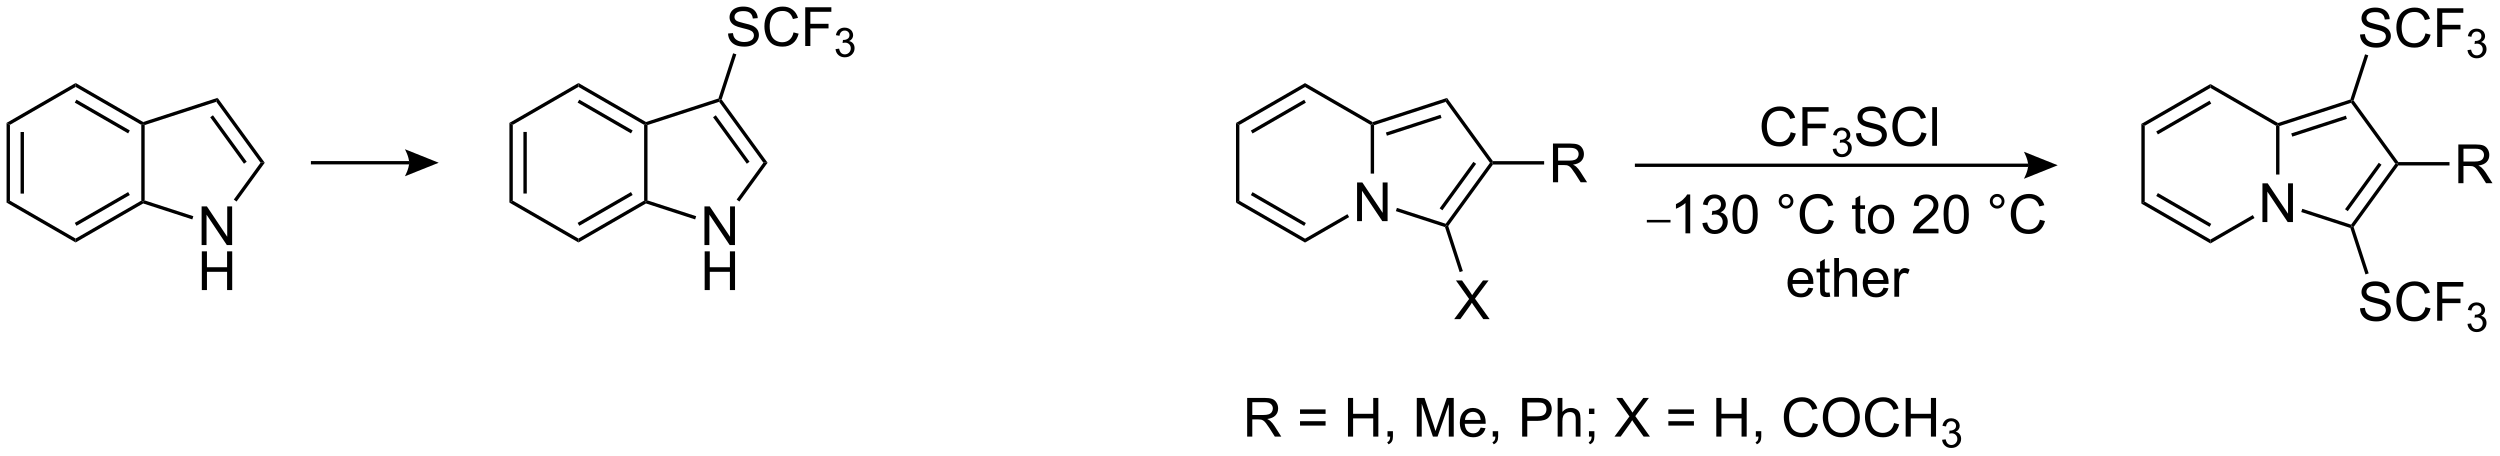 <?xml version="1.0" encoding="UTF-8"?>
<!DOCTYPE svg PUBLIC '-//W3C//DTD SVG 1.0//EN'
          'http://www.w3.org/TR/2001/REC-SVG-20010904/DTD/svg10.dtd'>
<svg stroke-dasharray="none" shape-rendering="auto" xmlns="http://www.w3.org/2000/svg" font-family="'Dialog'" text-rendering="auto" width="1014" fill-opacity="1" color-interpolation="auto" color-rendering="auto" preserveAspectRatio="xMidYMid meet" font-size="12px" viewBox="0 0 1014 185" fill="black" xmlns:xlink="http://www.w3.org/1999/xlink" stroke="black" image-rendering="auto" stroke-miterlimit="10" stroke-linecap="square" stroke-linejoin="miter" font-style="normal" stroke-width="1" height="185" stroke-dashoffset="0" font-weight="normal" stroke-opacity="1"
><!--Generated by the Batik Graphics2D SVG Generator--><defs id="genericDefs"
  /><g
  ><defs id="defs1"
    ><clipPath clipPathUnits="userSpaceOnUse" id="clipPath1"
      ><path d="M0.646 1.614 L380.742 1.614 L380.742 70.748 L0.646 70.748 L0.646 1.614 Z"
      /></clipPath
      ><clipPath clipPathUnits="userSpaceOnUse" id="clipPath2"
      ><path d="M-1.347 -0.156 L-1.347 67.056 L368.18 67.056 L368.18 -0.156 Z"
      /></clipPath
    ></defs
    ><g transform="scale(2.667,2.667) translate(-0.646,-1.614) matrix(1.029,0,0,1.029,2.031,1.774)"
    ><path d="M-0.375 18.013 L0.125 18.302 L0.125 29.513 L-0.375 29.802 ZM1.695 19.353 L1.695 28.462 L2.195 28.462 L2.195 19.353 Z" stroke="none" clip-path="url(#clipPath2)"
    /></g
    ><g transform="matrix(2.743,0,0,2.743,3.695,0.428)"
    ><path d="M-0.375 29.802 L0.125 29.513 L9.834 35.119 L9.834 35.696 Z" stroke="none" clip-path="url(#clipPath2)"
    /></g
    ><g transform="matrix(2.743,0,0,2.743,3.695,0.428)"
    ><path d="M9.834 35.696 L9.834 35.119 L19.544 29.513 L19.794 29.657 L19.822 29.93 ZM9.959 33.234 L17.849 28.679 L17.599 28.246 L9.709 32.801 Z" stroke="none" clip-path="url(#clipPath2)"
    /></g
    ><g transform="matrix(2.743,0,0,2.743,3.695,0.428)"
    ><path d="M20.044 29.476 L19.794 29.657 L19.544 29.513 L19.544 18.302 L19.794 18.157 L20.044 18.339 Z" stroke="none" clip-path="url(#clipPath2)"
    /></g
    ><g transform="matrix(2.743,0,0,2.743,3.695,0.428)"
    ><path d="M19.822 17.885 L19.794 18.157 L19.544 18.302 L9.834 12.696 L9.834 12.119 ZM17.849 19.136 L9.959 14.581 L9.709 15.014 L17.599 19.569 Z" stroke="none" clip-path="url(#clipPath2)"
    /></g
    ><g transform="matrix(2.743,0,0,2.743,3.695,0.428)"
    ><path d="M9.834 12.119 L9.834 12.696 L0.125 18.302 L-0.375 18.013 Z" stroke="none" clip-path="url(#clipPath2)"
    /></g
    ><g transform="matrix(2.743,0,0,2.743,3.695,0.428)"
    ><path d="M28.465 36.086 L28.465 30.36 L29.244 30.36 L32.252 34.854 L32.252 30.36 L32.978 30.36 L32.978 36.086 L32.199 36.086 L29.192 31.586 L29.192 36.086 L28.465 36.086 Z" stroke="none" clip-path="url(#clipPath2)"
    /></g
    ><g transform="matrix(2.743,0,0,2.743,3.695,0.428)"
    ><path d="M28.496 42.736 L28.496 37.01 L29.254 37.01 L29.254 39.361 L32.231 39.361 L32.231 37.01 L32.989 37.01 L32.989 42.736 L32.231 42.736 L32.231 40.036 L29.254 40.036 L29.254 42.736 L28.496 42.736 Z" stroke="none" clip-path="url(#clipPath2)"
    /></g
    ><g transform="matrix(2.743,0,0,2.743,3.695,0.428)"
    ><path d="M19.822 29.93 L19.794 29.657 L20.044 29.476 L27.242 31.815 L27.088 32.29 Z" stroke="none" clip-path="url(#clipPath2)"
    /></g
    ><g transform="matrix(2.743,0,0,2.743,3.695,0.428)"
    ><path d="M33.63 29.646 L33.226 29.352 L37.181 23.907 L37.799 23.907 Z" stroke="none" clip-path="url(#clipPath2)"
    /></g
    ><g transform="matrix(2.743,0,0,2.743,3.695,0.428)"
    ><path d="M37.799 23.907 L37.181 23.907 L30.635 14.898 L30.826 14.31 ZM35.134 23.761 L30.142 16.89 L29.738 17.184 L34.729 24.054 Z" stroke="none" clip-path="url(#clipPath2)"
    /></g
    ><g transform="matrix(2.743,0,0,2.743,3.695,0.428)"
    ><path d="M30.826 14.31 L30.635 14.898 L20.044 18.339 L19.794 18.157 L19.822 17.885 Z" stroke="none" clip-path="url(#clipPath2)"
    /></g
    ><g transform="matrix(2.743,0,0,2.743,3.695,0.428)"
    ><path d="M73.978 18.013 L74.478 18.302 L74.478 29.513 L73.978 29.802 ZM76.048 19.353 L76.048 28.462 L76.548 28.462 L76.548 19.353 Z" stroke="none" clip-path="url(#clipPath2)"
    /></g
    ><g transform="matrix(2.743,0,0,2.743,3.695,0.428)"
    ><path d="M73.978 29.802 L74.478 29.513 L84.188 35.119 L84.188 35.696 Z" stroke="none" clip-path="url(#clipPath2)"
    /></g
    ><g transform="matrix(2.743,0,0,2.743,3.695,0.428)"
    ><path d="M84.188 35.696 L84.188 35.119 L93.897 29.513 L94.147 29.657 L94.175 29.93 ZM84.312 33.234 L92.202 28.679 L91.952 28.246 L84.062 32.801 Z" stroke="none" clip-path="url(#clipPath2)"
    /></g
    ><g transform="matrix(2.743,0,0,2.743,3.695,0.428)"
    ><path d="M94.397 29.476 L94.147 29.657 L93.897 29.513 L93.897 18.302 L94.147 18.157 L94.397 18.339 Z" stroke="none" clip-path="url(#clipPath2)"
    /></g
    ><g transform="matrix(2.743,0,0,2.743,3.695,0.428)"
    ><path d="M94.175 17.885 L94.147 18.157 L93.897 18.302 L84.188 12.696 L84.188 12.119 ZM92.202 19.136 L84.312 14.581 L84.062 15.014 L91.952 19.569 Z" stroke="none" clip-path="url(#clipPath2)"
    /></g
    ><g transform="matrix(2.743,0,0,2.743,3.695,0.428)"
    ><path d="M84.188 12.119 L84.188 12.696 L74.478 18.302 L73.978 18.013 Z" stroke="none" clip-path="url(#clipPath2)"
    /></g
    ><g transform="matrix(2.743,0,0,2.743,3.695,0.428)"
    ><path d="M102.818 36.086 L102.818 30.36 L103.597 30.36 L106.605 34.854 L106.605 30.36 L107.331 30.36 L107.331 36.086 L106.553 36.086 L103.545 31.586 L103.545 36.086 L102.818 36.086 Z" stroke="none" clip-path="url(#clipPath2)"
    /></g
    ><g transform="matrix(2.743,0,0,2.743,3.695,0.428)"
    ><path d="M102.85 42.736 L102.85 37.01 L103.607 37.01 L103.607 39.361 L106.584 39.361 L106.584 37.01 L107.342 37.01 L107.342 42.736 L106.584 42.736 L106.584 40.036 L103.607 40.036 L103.607 42.736 L102.85 42.736 Z" stroke="none" clip-path="url(#clipPath2)"
    /></g
    ><g transform="matrix(2.743,0,0,2.743,3.695,0.428)"
    ><path d="M94.175 29.93 L94.147 29.657 L94.397 29.476 L101.596 31.815 L101.441 32.29 Z" stroke="none" clip-path="url(#clipPath2)"
    /></g
    ><g transform="matrix(2.743,0,0,2.743,3.695,0.428)"
    ><path d="M107.983 29.646 L107.579 29.352 L111.534 23.907 L112.153 23.907 Z" stroke="none" clip-path="url(#clipPath2)"
    /></g
    ><g transform="matrix(2.743,0,0,2.743,3.695,0.428)"
    ><path d="M112.153 23.907 L111.534 23.907 L104.989 14.898 L105.084 14.604 L105.361 14.56 ZM109.487 23.761 L104.496 16.89 L104.091 17.184 L109.083 24.055 Z" stroke="none" clip-path="url(#clipPath2)"
    /></g
    ><g transform="matrix(2.743,0,0,2.743,3.695,0.428)"
    ><path d="M104.886 14.405 L105.084 14.604 L104.989 14.898 L94.397 18.339 L94.147 18.157 L94.175 17.885 Z" stroke="none" clip-path="url(#clipPath2)"
    /></g
    ><g transform="matrix(2.743,0,0,2.743,3.695,0.428)"
    ><path d="M106.31 4.801 L107.026 4.738 Q107.075 5.168 107.26 5.444 Q107.448 5.72 107.838 5.889 Q108.229 6.058 108.716 6.058 Q109.151 6.058 109.481 5.931 Q109.815 5.801 109.976 5.577 Q110.138 5.353 110.138 5.087 Q110.138 4.816 109.981 4.616 Q109.825 4.415 109.466 4.277 Q109.237 4.189 108.448 3.998 Q107.659 3.808 107.341 3.642 Q106.932 3.426 106.729 3.108 Q106.528 2.79 106.528 2.394 Q106.528 1.962 106.773 1.584 Q107.02 1.207 107.492 1.012 Q107.966 0.816 108.544 0.816 Q109.182 0.816 109.666 1.022 Q110.153 1.228 110.414 1.626 Q110.677 2.025 110.698 2.527 L109.971 2.582 Q109.911 2.04 109.573 1.764 Q109.237 1.485 108.575 1.485 Q107.888 1.485 107.573 1.738 Q107.26 1.988 107.26 2.345 Q107.26 2.652 107.481 2.853 Q107.7 3.051 108.625 3.261 Q109.549 3.47 109.893 3.626 Q110.393 3.855 110.63 4.209 Q110.87 4.564 110.87 5.024 Q110.87 5.48 110.606 5.886 Q110.346 6.29 109.854 6.517 Q109.364 6.741 108.752 6.741 Q107.974 6.741 107.448 6.514 Q106.924 6.285 106.625 5.832 Q106.325 5.376 106.31 4.801 ZM115.989 4.634 L116.747 4.824 Q116.51 5.759 115.89 6.251 Q115.27 6.741 114.377 6.741 Q113.45 6.741 112.87 6.363 Q112.291 5.985 111.987 5.272 Q111.685 4.556 111.685 3.735 Q111.685 2.84 112.026 2.176 Q112.37 1.509 113 1.163 Q113.63 0.816 114.388 0.816 Q115.247 0.816 115.833 1.254 Q116.419 1.691 116.651 2.485 L115.903 2.66 Q115.705 2.035 115.325 1.751 Q114.948 1.465 114.372 1.465 Q113.713 1.465 113.268 1.782 Q112.825 2.097 112.645 2.631 Q112.466 3.165 112.466 3.73 Q112.466 4.462 112.679 5.006 Q112.893 5.551 113.341 5.821 Q113.791 6.09 114.315 6.09 Q114.95 6.09 115.39 5.722 Q115.833 5.355 115.989 4.634 ZM117.72 6.642 L117.72 0.915 L121.584 0.915 L121.584 1.59 L118.478 1.59 L118.478 3.363 L121.165 3.363 L121.165 4.04 L118.478 4.04 L118.478 6.642 L117.72 6.642 Z" stroke="none" clip-path="url(#clipPath2)"
    /></g
    ><g transform="matrix(2.743,0,0,2.743,3.695,0.428)"
    ><path d="M122.202 7.107 L122.73 7.037 Q122.821 7.486 123.038 7.683 Q123.257 7.88 123.571 7.88 Q123.942 7.88 124.198 7.623 Q124.456 7.365 124.456 6.984 Q124.456 6.621 124.218 6.386 Q123.981 6.15 123.614 6.15 Q123.466 6.15 123.243 6.208 L123.302 5.746 Q123.355 5.752 123.386 5.752 Q123.724 5.752 123.993 5.576 Q124.263 5.4 124.263 5.033 Q124.263 4.744 124.065 4.554 Q123.87 4.363 123.56 4.363 Q123.251 4.363 123.046 4.556 Q122.841 4.75 122.782 5.136 L122.255 5.043 Q122.353 4.511 122.694 4.22 Q123.038 3.929 123.548 3.929 Q123.899 3.929 124.194 4.08 Q124.491 4.23 124.647 4.492 Q124.804 4.752 124.804 5.044 Q124.804 5.324 124.653 5.552 Q124.505 5.781 124.212 5.915 Q124.593 6.003 124.804 6.281 Q125.015 6.556 125.015 6.972 Q125.015 7.535 124.605 7.927 Q124.194 8.318 123.567 8.318 Q123.003 8.318 122.628 7.982 Q122.255 7.644 122.202 7.107 Z" stroke="none" clip-path="url(#clipPath2)"
    /></g
    ><g transform="matrix(2.743,0,0,2.743,3.695,0.428)"
    ><path d="M105.361 14.56 L105.084 14.604 L104.886 14.405 L107.056 7.724 L107.532 7.879 Z" stroke="none" clip-path="url(#clipPath2)"
    /></g
    ><g transform="matrix(2.743,0,0,2.743,3.695,0.428)"
    ><path d="M199.319 32.547 L199.319 26.82 L200.097 26.82 L203.105 31.315 L203.105 26.82 L203.832 26.82 L203.832 32.547 L203.053 32.547 L200.045 28.047 L200.045 32.547 L199.319 32.547 Z" stroke="none" clip-path="url(#clipPath2)"
    /></g
    ><g transform="matrix(2.743,0,0,2.743,3.695,0.428)"
    ><path d="M181.416 18.027 L181.916 18.316 L181.916 29.527 L181.416 29.816 Z" stroke="none" clip-path="url(#clipPath2)"
    /></g
    ><g transform="matrix(2.743,0,0,2.743,3.695,0.428)"
    ><path d="M181.416 29.816 L181.916 29.527 L191.625 35.133 L191.625 35.71 ZM183.611 28.693 L191.5 33.248 L191.75 32.815 L183.861 28.26 Z" stroke="none" clip-path="url(#clipPath2)"
    /></g
    ><g transform="matrix(2.743,0,0,2.743,3.695,0.428)"
    ><path d="M191.625 35.71 L191.625 35.133 L197.894 31.514 L198.144 31.947 Z" stroke="none" clip-path="url(#clipPath2)"
    /></g
    ><g transform="matrix(2.743,0,0,2.743,3.695,0.428)"
    ><path d="M201.834 25.512 L201.334 25.512 L201.334 18.316 L201.584 18.172 L201.834 18.353 Z" stroke="none" clip-path="url(#clipPath2)"
    /></g
    ><g transform="matrix(2.743,0,0,2.743,3.695,0.428)"
    ><path d="M201.613 17.899 L201.584 18.172 L201.334 18.316 L191.625 12.71 L191.625 12.133 Z" stroke="none" clip-path="url(#clipPath2)"
    /></g
    ><g transform="matrix(2.743,0,0,2.743,3.695,0.428)"
    ><path d="M191.625 12.133 L191.625 12.71 L181.916 18.316 L181.416 18.027 ZM191.5 14.595 L183.611 19.15 L183.861 19.583 L191.75 15.028 Z" stroke="none" clip-path="url(#clipPath2)"
    /></g
    ><g transform="matrix(2.743,0,0,2.743,3.695,0.428)"
    ><path d="M205.057 31.063 L205.212 30.587 L212.426 32.931 L212.522 33.225 L212.323 33.424 Z" stroke="none" clip-path="url(#clipPath2)"
    /></g
    ><g transform="matrix(2.743,0,0,2.743,3.695,0.428)"
    ><path d="M212.799 33.269 L212.522 33.225 L212.426 32.931 L218.972 23.922 L219.281 23.922 L219.408 24.172 ZM211.933 30.939 L216.925 24.069 L216.52 23.775 L211.529 30.645 Z" stroke="none" clip-path="url(#clipPath2)"
    /></g
    ><g transform="matrix(2.743,0,0,2.743,3.695,0.428)"
    ><path d="M219.408 23.672 L219.281 23.922 L218.972 23.922 L212.426 14.912 L212.617 14.324 Z" stroke="none" clip-path="url(#clipPath2)"
    /></g
    ><g transform="matrix(2.743,0,0,2.743,3.695,0.428)"
    ><path d="M212.617 14.324 L212.426 14.912 L201.834 18.353 L201.584 18.172 L201.613 17.899 ZM211.654 16.814 L203.577 19.438 L203.732 19.913 L211.808 17.289 Z" stroke="none" clip-path="url(#clipPath2)"
    /></g
    ><g transform="matrix(2.743,0,0,2.743,3.695,0.428)"
    ><path d="M44.625 24.157 L59.15 24.157 L59.15 23.657 L44.625 23.657 ZM63.525 23.907 L58.525 25.907 C58.525 25.907 59.15 24.782 59.15 23.907 C59.15 23.032 58.525 21.907 58.525 21.907 Z" stroke="none" clip-path="url(#clipPath2)"
    /></g
    ><g transform="matrix(2.743,0,0,2.743,3.695,0.428)"
    ><path d="M213.674 47.037 L215.888 44.053 L213.935 41.311 L214.838 41.311 L215.877 42.78 Q216.2 43.235 216.338 43.483 Q216.528 43.17 216.791 42.829 L217.942 41.311 L218.768 41.311 L216.755 44.009 L218.924 47.037 L217.987 47.037 L216.544 44.993 Q216.424 44.819 216.294 44.61 Q216.104 44.923 216.02 45.04 L214.583 47.037 L213.674 47.037 Z" stroke="none" clip-path="url(#clipPath2)"
    /></g
    ><g transform="matrix(2.743,0,0,2.743,3.695,0.428)"
    ><path d="M212.323 33.424 L212.522 33.225 L212.799 33.269 L214.962 39.926 L214.486 40.08 Z" stroke="none" clip-path="url(#clipPath2)"
    /></g
    ><g transform="matrix(2.743,0,0,2.743,3.695,0.428)"
    ><path d="M228.286 26.797 L228.286 21.07 L230.825 21.07 Q231.591 21.07 231.989 21.224 Q232.388 21.377 232.625 21.768 Q232.864 22.159 232.864 22.632 Q232.864 23.242 232.469 23.661 Q232.075 24.078 231.25 24.19 Q231.552 24.336 231.708 24.476 Q232.039 24.781 232.336 25.237 L233.333 26.797 L232.38 26.797 L231.622 25.604 Q231.289 25.088 231.073 24.815 Q230.859 24.541 230.69 24.432 Q230.521 24.323 230.344 24.281 Q230.216 24.252 229.922 24.252 L229.044 24.252 L229.044 26.797 L228.286 26.797 ZM229.044 23.596 L230.672 23.596 Q231.192 23.596 231.484 23.489 Q231.778 23.382 231.929 23.145 Q232.083 22.909 232.083 22.632 Q232.083 22.226 231.786 21.966 Q231.492 21.703 230.857 21.703 L229.044 21.703 L229.044 23.596 Z" stroke="none" clip-path="url(#clipPath2)"
    /></g
    ><g transform="matrix(2.743,0,0,2.743,3.695,0.428)"
    ><path d="M219.408 24.172 L219.281 23.922 L219.408 23.672 L226.981 23.672 L226.981 24.172 Z" stroke="none" clip-path="url(#clipPath2)"
    /></g
    ><g transform="matrix(2.743,0,0,2.743,3.695,0.428)"
    ><path d="M333.194 32.681 L333.194 26.954 L333.972 26.954 L336.98 31.449 L336.98 26.954 L337.707 26.954 L337.707 32.681 L336.928 32.681 L333.92 28.181 L333.92 32.681 L333.194 32.681 Z" stroke="none" clip-path="url(#clipPath2)"
    /></g
    ><g transform="matrix(2.743,0,0,2.743,3.695,0.428)"
    ><path d="M315.291 18.162 L315.791 18.45 L315.791 29.662 L315.291 29.95 Z" stroke="none" clip-path="url(#clipPath2)"
    /></g
    ><g transform="matrix(2.743,0,0,2.743,3.695,0.428)"
    ><path d="M315.291 29.95 L315.791 29.662 L325.5 35.267 L325.5 35.845 ZM317.486 28.827 L325.375 33.382 L325.625 32.949 L317.736 28.394 Z" stroke="none" clip-path="url(#clipPath2)"
    /></g
    ><g transform="matrix(2.743,0,0,2.743,3.695,0.428)"
    ><path d="M325.5 35.845 L325.5 35.267 L331.769 31.648 L332.019 32.081 Z" stroke="none" clip-path="url(#clipPath2)"
    /></g
    ><g transform="matrix(2.743,0,0,2.743,3.695,0.428)"
    ><path d="M335.709 25.647 L335.209 25.647 L335.209 18.45 L335.459 18.306 L335.709 18.488 Z" stroke="none" clip-path="url(#clipPath2)"
    /></g
    ><g transform="matrix(2.743,0,0,2.743,3.695,0.428)"
    ><path d="M335.488 18.034 L335.459 18.306 L335.209 18.45 L325.5 12.845 L325.5 12.267 Z" stroke="none" clip-path="url(#clipPath2)"
    /></g
    ><g transform="matrix(2.743,0,0,2.743,3.695,0.428)"
    ><path d="M325.5 12.267 L325.5 12.845 L315.791 18.45 L315.291 18.162 ZM325.375 14.73 L317.486 19.285 L317.736 19.718 L325.625 15.163 Z" stroke="none" clip-path="url(#clipPath2)"
    /></g
    ><g transform="matrix(2.743,0,0,2.743,3.695,0.428)"
    ><path d="M338.932 31.197 L339.087 30.722 L346.301 33.066 L346.397 33.36 L346.198 33.558 Z" stroke="none" clip-path="url(#clipPath2)"
    /></g
    ><g transform="matrix(2.743,0,0,2.743,3.695,0.428)"
    ><path d="M346.674 33.404 L346.397 33.36 L346.301 33.066 L352.847 24.056 L353.156 24.056 L353.283 24.306 ZM345.808 31.073 L350.8 24.203 L350.395 23.909 L345.404 30.779 Z" stroke="none" clip-path="url(#clipPath2)"
    /></g
    ><g transform="matrix(2.743,0,0,2.743,3.695,0.428)"
    ><path d="M353.283 23.806 L353.156 24.056 L352.847 24.056 L346.301 15.046 L346.397 14.752 L346.674 14.708 Z" stroke="none" clip-path="url(#clipPath2)"
    /></g
    ><g transform="matrix(2.743,0,0,2.743,3.695,0.428)"
    ><path d="M346.198 14.554 L346.397 14.752 L346.301 15.046 L335.709 18.488 L335.459 18.306 L335.488 18.034 ZM345.529 16.948 L337.452 19.572 L337.607 20.048 L345.683 17.424 Z" stroke="none" clip-path="url(#clipPath2)"
    /></g
    ><g transform="matrix(2.743,0,0,2.743,3.695,0.428)"
    ><path d="M347.622 4.949 L348.338 4.886 Q348.388 5.316 348.573 5.592 Q348.76 5.868 349.151 6.037 Q349.541 6.207 350.028 6.207 Q350.463 6.207 350.794 6.079 Q351.127 5.949 351.289 5.725 Q351.45 5.501 351.45 5.235 Q351.45 4.965 351.294 4.764 Q351.138 4.564 350.778 4.426 Q350.549 4.337 349.76 4.147 Q348.971 3.957 348.653 3.79 Q348.245 3.574 348.041 3.256 Q347.841 2.938 347.841 2.543 Q347.841 2.11 348.086 1.733 Q348.333 1.355 348.804 1.16 Q349.278 0.965 349.856 0.965 Q350.495 0.965 350.979 1.17 Q351.466 1.376 351.726 1.774 Q351.989 2.173 352.01 2.675 L351.284 2.73 Q351.224 2.188 350.885 1.913 Q350.549 1.634 349.888 1.634 Q349.2 1.634 348.885 1.887 Q348.573 2.136 348.573 2.493 Q348.573 2.8 348.794 3.001 Q349.013 3.199 349.937 3.41 Q350.862 3.618 351.205 3.775 Q351.705 4.004 351.942 4.358 Q352.182 4.712 352.182 5.173 Q352.182 5.629 351.919 6.035 Q351.659 6.439 351.166 6.665 Q350.677 6.889 350.065 6.889 Q349.286 6.889 348.76 6.662 Q348.237 6.433 347.937 5.98 Q347.638 5.524 347.622 4.949 ZM357.302 4.782 L358.06 4.972 Q357.823 5.907 357.203 6.399 Q356.583 6.889 355.69 6.889 Q354.763 6.889 354.182 6.511 Q353.604 6.134 353.299 5.42 Q352.997 4.704 352.997 3.884 Q352.997 2.988 353.338 2.324 Q353.682 1.657 354.312 1.311 Q354.942 0.965 355.7 0.965 Q356.56 0.965 357.146 1.402 Q357.731 1.84 357.963 2.634 L357.216 2.808 Q357.018 2.183 356.638 1.899 Q356.26 1.613 355.685 1.613 Q355.026 1.613 354.58 1.931 Q354.138 2.246 353.958 2.78 Q353.778 3.313 353.778 3.879 Q353.778 4.61 353.992 5.155 Q354.205 5.699 354.653 5.97 Q355.104 6.238 355.627 6.238 Q356.263 6.238 356.703 5.871 Q357.146 5.504 357.302 4.782 ZM359.032 6.79 L359.032 1.063 L362.897 1.063 L362.897 1.738 L359.79 1.738 L359.79 3.511 L362.478 3.511 L362.478 4.189 L359.79 4.189 L359.79 6.79 L359.032 6.79 Z" stroke="none" clip-path="url(#clipPath2)"
    /></g
    ><g transform="matrix(2.743,0,0,2.743,3.695,0.428)"
    ><path d="M363.515 7.255 L364.042 7.185 Q364.134 7.634 364.351 7.832 Q364.569 8.029 364.884 8.029 Q365.255 8.029 365.511 7.771 Q365.769 7.513 365.769 7.132 Q365.769 6.769 365.53 6.535 Q365.294 6.298 364.927 6.298 Q364.778 6.298 364.556 6.357 L364.614 5.894 Q364.667 5.9 364.698 5.9 Q365.036 5.9 365.306 5.724 Q365.575 5.548 365.575 5.181 Q365.575 4.892 365.378 4.703 Q365.183 4.511 364.872 4.511 Q364.563 4.511 364.358 4.705 Q364.153 4.898 364.095 5.285 L363.567 5.191 Q363.665 4.66 364.007 4.369 Q364.351 4.078 364.86 4.078 Q365.212 4.078 365.507 4.228 Q365.804 4.378 365.96 4.64 Q366.116 4.9 366.116 5.193 Q366.116 5.472 365.966 5.701 Q365.817 5.929 365.524 6.064 Q365.905 6.152 366.116 6.429 Q366.327 6.705 366.327 7.121 Q366.327 7.683 365.917 8.076 Q365.507 8.466 364.88 8.466 Q364.315 8.466 363.94 8.13 Q363.567 7.792 363.515 7.255 Z" stroke="none" clip-path="url(#clipPath2)"
    /></g
    ><g transform="matrix(2.743,0,0,2.743,3.695,0.428)"
    ><path d="M346.674 14.708 L346.397 14.752 L346.198 14.554 L348.369 7.872 L348.844 8.027 Z" stroke="none" clip-path="url(#clipPath2)"
    /></g
    ><g transform="matrix(2.743,0,0,2.743,3.695,0.428)"
    ><path d="M347.622 45.431 L348.338 45.368 Q348.388 45.798 348.573 46.074 Q348.76 46.35 349.151 46.519 Q349.541 46.688 350.028 46.688 Q350.463 46.688 350.794 46.561 Q351.127 46.431 351.289 46.207 Q351.45 45.983 351.45 45.717 Q351.45 45.446 351.294 45.246 Q351.138 45.045 350.778 44.907 Q350.549 44.819 349.76 44.629 Q348.971 44.438 348.653 44.272 Q348.245 44.056 348.041 43.738 Q347.841 43.42 347.841 43.024 Q347.841 42.592 348.086 42.215 Q348.333 41.837 348.804 41.642 Q349.278 41.446 349.856 41.446 Q350.495 41.446 350.979 41.652 Q351.466 41.858 351.726 42.256 Q351.989 42.655 352.01 43.157 L351.284 43.212 Q351.224 42.67 350.885 42.394 Q350.549 42.116 349.888 42.116 Q349.2 42.116 348.885 42.368 Q348.573 42.618 348.573 42.975 Q348.573 43.282 348.794 43.483 Q349.013 43.681 349.937 43.892 Q350.862 44.1 351.205 44.256 Q351.705 44.485 351.942 44.84 Q352.182 45.194 352.182 45.655 Q352.182 46.11 351.919 46.517 Q351.659 46.92 351.166 47.147 Q350.677 47.371 350.065 47.371 Q349.286 47.371 348.76 47.144 Q348.237 46.915 347.937 46.462 Q347.638 46.006 347.622 45.431 ZM357.302 45.264 L358.06 45.454 Q357.823 46.389 357.203 46.881 Q356.583 47.371 355.69 47.371 Q354.763 47.371 354.182 46.993 Q353.604 46.616 353.299 45.902 Q352.997 45.186 352.997 44.366 Q352.997 43.47 353.338 42.806 Q353.682 42.139 354.312 41.793 Q354.942 41.446 355.7 41.446 Q356.56 41.446 357.146 41.884 Q357.731 42.321 357.963 43.116 L357.216 43.29 Q357.018 42.665 356.638 42.381 Q356.26 42.095 355.685 42.095 Q355.026 42.095 354.58 42.412 Q354.138 42.727 353.958 43.261 Q353.778 43.795 353.778 44.36 Q353.778 45.092 353.992 45.636 Q354.205 46.181 354.653 46.452 Q355.104 46.72 355.627 46.72 Q356.263 46.72 356.703 46.352 Q357.146 45.985 357.302 45.264 ZM359.032 47.272 L359.032 41.545 L362.897 41.545 L362.897 42.22 L359.79 42.22 L359.79 43.993 L362.478 43.993 L362.478 44.67 L359.79 44.67 L359.79 47.272 L359.032 47.272 Z" stroke="none" clip-path="url(#clipPath2)"
    /></g
    ><g transform="matrix(2.743,0,0,2.743,3.695,0.428)"
    ><path d="M363.515 47.737 L364.042 47.667 Q364.134 48.116 364.351 48.313 Q364.569 48.511 364.884 48.511 Q365.255 48.511 365.511 48.253 Q365.769 47.995 365.769 47.614 Q365.769 47.251 365.53 47.016 Q365.294 46.78 364.927 46.78 Q364.778 46.78 364.556 46.839 L364.614 46.376 Q364.667 46.382 364.698 46.382 Q365.036 46.382 365.306 46.206 Q365.575 46.03 365.575 45.663 Q365.575 45.374 365.378 45.184 Q365.183 44.993 364.872 44.993 Q364.563 44.993 364.358 45.186 Q364.153 45.38 364.095 45.766 L363.567 45.673 Q363.665 45.141 364.007 44.85 Q364.351 44.559 364.86 44.559 Q365.212 44.559 365.507 44.71 Q365.804 44.86 365.96 45.122 Q366.116 45.382 366.116 45.675 Q366.116 45.954 365.966 46.182 Q365.817 46.411 365.524 46.546 Q365.905 46.633 366.116 46.911 Q366.327 47.186 366.327 47.602 Q366.327 48.165 365.917 48.557 Q365.507 48.948 364.88 48.948 Q364.315 48.948 363.94 48.612 Q363.567 48.274 363.515 47.737 Z" stroke="none" clip-path="url(#clipPath2)"
    /></g
    ><g transform="matrix(2.743,0,0,2.743,3.695,0.428)"
    ><path d="M346.198 33.558 L346.397 33.36 L346.674 33.404 L348.903 40.266 L348.428 40.421 Z" stroke="none" clip-path="url(#clipPath2)"
    /></g
    ><g transform="matrix(2.743,0,0,2.743,3.695,0.428)"
    ><path d="M362.161 26.931 L362.161 21.204 L364.7 21.204 Q365.466 21.204 365.864 21.358 Q366.263 21.512 366.5 21.902 Q366.739 22.293 366.739 22.767 Q366.739 23.376 366.344 23.796 Q365.95 24.212 365.125 24.324 Q365.427 24.47 365.583 24.611 Q365.914 24.915 366.211 25.371 L367.208 26.931 L366.255 26.931 L365.497 25.738 Q365.164 25.223 364.948 24.949 Q364.734 24.676 364.565 24.566 Q364.396 24.457 364.219 24.415 Q364.091 24.387 363.797 24.387 L362.919 24.387 L362.919 26.931 L362.161 26.931 ZM362.919 23.73 L364.547 23.73 Q365.067 23.73 365.359 23.624 Q365.653 23.517 365.804 23.28 Q365.958 23.043 365.958 22.767 Q365.958 22.361 365.661 22.1 Q365.367 21.837 364.731 21.837 L362.919 21.837 L362.919 23.73 Z" stroke="none" clip-path="url(#clipPath2)"
    /></g
    ><g transform="matrix(2.743,0,0,2.743,3.695,0.428)"
    ><path d="M353.283 24.306 L353.156 24.056 L353.283 23.806 L360.856 23.806 L360.856 24.306 Z" stroke="none" clip-path="url(#clipPath2)"
    /></g
    ><g transform="matrix(2.743,0,0,2.743,3.695,0.428)"
    ><path d="M240.398 24.532 L298.547 24.532 L298.547 24.032 L240.398 24.032 ZM302.922 24.282 L297.922 26.282 C297.922 26.282 298.547 25.157 298.547 24.282 C298.547 23.407 297.922 22.282 297.922 22.282 Z" stroke="none" clip-path="url(#clipPath2)"
    /></g
    ><g transform="matrix(2.743,0,0,2.743,3.695,0.428)"
    ><path d="M263.442 19.4 L264.2 19.59 Q263.963 20.525 263.343 21.017 Q262.723 21.506 261.83 21.506 Q260.903 21.506 260.322 21.129 Q259.744 20.751 259.439 20.038 Q259.137 19.322 259.137 18.501 Q259.137 17.605 259.478 16.941 Q259.822 16.275 260.452 15.928 Q261.082 15.582 261.84 15.582 Q262.7 15.582 263.286 16.02 Q263.872 16.457 264.103 17.251 L263.356 17.426 Q263.158 16.801 262.778 16.517 Q262.4 16.23 261.825 16.23 Q261.166 16.23 260.721 16.548 Q260.278 16.863 260.098 17.397 Q259.918 17.931 259.918 18.496 Q259.918 19.228 260.132 19.772 Q260.346 20.316 260.793 20.587 Q261.244 20.855 261.767 20.855 Q262.403 20.855 262.843 20.488 Q263.286 20.121 263.442 19.4 ZM265.172 21.407 L265.172 15.681 L269.037 15.681 L269.037 16.355 L265.93 16.355 L265.93 18.129 L268.618 18.129 L268.618 18.806 L265.93 18.806 L265.93 21.407 L265.172 21.407 Z" stroke="none" clip-path="url(#clipPath2)"
    /></g
    ><g transform="matrix(2.743,0,0,2.743,3.695,0.428)"
    ><path d="M269.655 21.873 L270.182 21.802 Q270.274 22.252 270.491 22.449 Q270.709 22.646 271.024 22.646 Q271.395 22.646 271.651 22.388 Q271.909 22.131 271.909 21.75 Q271.909 21.386 271.67 21.152 Q271.434 20.916 271.067 20.916 Q270.918 20.916 270.696 20.974 L270.754 20.511 Q270.807 20.517 270.838 20.517 Q271.176 20.517 271.446 20.341 Q271.715 20.166 271.715 19.799 Q271.715 19.509 271.518 19.32 Q271.323 19.129 271.012 19.129 Q270.704 19.129 270.498 19.322 Q270.293 19.515 270.235 19.902 L269.707 19.808 Q269.805 19.277 270.147 18.986 Q270.491 18.695 271 18.695 Q271.352 18.695 271.647 18.845 Q271.944 18.996 272.1 19.258 Q272.256 19.517 272.256 19.81 Q272.256 20.09 272.106 20.318 Q271.957 20.547 271.664 20.681 Q272.045 20.769 272.256 21.047 Q272.467 21.322 272.467 21.738 Q272.467 22.3 272.057 22.693 Q271.647 23.084 271.02 23.084 Q270.455 23.084 270.08 22.748 Q269.707 22.41 269.655 21.873 Z" stroke="none" clip-path="url(#clipPath2)"
    /></g
    ><g transform="matrix(2.743,0,0,2.743,3.695,0.428)"
    ><path d="M273.099 19.566 L273.815 19.504 Q273.865 19.933 274.05 20.21 Q274.237 20.486 274.628 20.655 Q275.018 20.824 275.505 20.824 Q275.94 20.824 276.271 20.697 Q276.604 20.566 276.766 20.342 Q276.927 20.118 276.927 19.853 Q276.927 19.582 276.771 19.381 Q276.615 19.181 276.255 19.043 Q276.026 18.954 275.237 18.764 Q274.448 18.574 274.13 18.407 Q273.721 18.191 273.518 17.874 Q273.318 17.556 273.318 17.16 Q273.318 16.728 273.563 16.35 Q273.81 15.973 274.281 15.777 Q274.755 15.582 275.333 15.582 Q275.971 15.582 276.456 15.788 Q276.943 15.993 277.203 16.392 Q277.466 16.79 277.487 17.293 L276.76 17.348 Q276.701 16.806 276.362 16.53 Q276.026 16.251 275.365 16.251 Q274.677 16.251 274.362 16.504 Q274.05 16.754 274.05 17.111 Q274.05 17.418 274.271 17.618 Q274.49 17.816 275.414 18.027 Q276.339 18.236 276.682 18.392 Q277.182 18.621 277.419 18.975 Q277.659 19.329 277.659 19.79 Q277.659 20.246 277.396 20.652 Q277.135 21.056 276.643 21.282 Q276.154 21.506 275.542 21.506 Q274.763 21.506 274.237 21.28 Q273.714 21.051 273.414 20.598 Q273.115 20.142 273.099 19.566 ZM282.779 19.4 L283.537 19.59 Q283.3 20.525 282.68 21.017 Q282.06 21.506 281.167 21.506 Q280.24 21.506 279.659 21.129 Q279.081 20.751 278.776 20.038 Q278.474 19.322 278.474 18.501 Q278.474 17.605 278.815 16.941 Q279.159 16.275 279.789 15.928 Q280.419 15.582 281.177 15.582 Q282.037 15.582 282.623 16.02 Q283.208 16.457 283.44 17.251 L282.693 17.426 Q282.495 16.801 282.115 16.517 Q281.737 16.23 281.162 16.23 Q280.503 16.23 280.057 16.548 Q279.615 16.863 279.435 17.397 Q279.255 17.931 279.255 18.496 Q279.255 19.228 279.469 19.772 Q279.682 20.316 280.13 20.587 Q280.581 20.855 281.104 20.855 Q281.74 20.855 282.18 20.488 Q282.623 20.121 282.779 19.4 ZM284.366 21.407 L284.366 15.681 L285.069 15.681 L285.069 21.407 L284.366 21.407 Z" stroke="none" clip-path="url(#clipPath2)"
    /></g
    ><g transform="matrix(2.743,0,0,2.743,3.695,0.428)"
    ><path d="M242.168 32.738 L242.168 32.358 L245.665 32.358 L245.665 32.738 L242.168 32.738 Z" stroke="none" clip-path="url(#clipPath2)"
    /></g
    ><g transform="matrix(2.743,0,0,2.743,3.695,0.428)"
    ><path d="M248.579 34.345 L247.876 34.345 L247.876 29.863 Q247.62 30.105 247.209 30.348 Q246.798 30.59 246.47 30.712 L246.47 30.032 Q247.058 29.754 247.498 29.361 Q247.941 28.965 248.126 28.595 L248.579 28.595 L248.579 34.345 ZM250.382 32.832 L251.085 32.738 Q251.208 33.337 251.497 33.6 Q251.788 33.863 252.208 33.863 Q252.703 33.863 253.044 33.52 Q253.387 33.176 253.387 32.668 Q253.387 32.184 253.07 31.871 Q252.755 31.556 252.265 31.556 Q252.067 31.556 251.77 31.634 L251.848 31.017 Q251.919 31.025 251.96 31.025 Q252.411 31.025 252.77 30.79 Q253.13 30.556 253.13 30.066 Q253.13 29.681 252.867 29.428 Q252.606 29.173 252.192 29.173 Q251.781 29.173 251.507 29.431 Q251.234 29.689 251.156 30.204 L250.453 30.079 Q250.583 29.371 251.038 28.983 Q251.497 28.595 252.177 28.595 Q252.645 28.595 253.038 28.796 Q253.434 28.996 253.643 29.345 Q253.851 29.691 253.851 30.082 Q253.851 30.454 253.65 30.759 Q253.453 31.064 253.062 31.243 Q253.57 31.361 253.851 31.73 Q254.132 32.098 254.132 32.652 Q254.132 33.402 253.585 33.926 Q253.038 34.447 252.203 34.447 Q251.45 34.447 250.95 33.999 Q250.453 33.548 250.382 32.832 ZM254.829 31.52 Q254.829 30.504 255.037 29.887 Q255.245 29.267 255.657 28.931 Q256.071 28.595 256.696 28.595 Q257.157 28.595 257.503 28.78 Q257.852 28.965 258.079 29.316 Q258.305 29.665 258.433 30.168 Q258.563 30.668 258.563 31.52 Q258.563 32.527 258.355 33.147 Q258.149 33.767 257.735 34.105 Q257.324 34.444 256.696 34.444 Q255.868 34.444 255.394 33.848 Q254.829 33.134 254.829 31.52 ZM255.55 31.52 Q255.55 32.931 255.881 33.397 Q256.212 33.863 256.696 33.863 Q257.18 33.863 257.509 33.395 Q257.839 32.926 257.839 31.52 Q257.839 30.105 257.509 29.642 Q257.18 29.176 256.688 29.176 Q256.204 29.176 255.915 29.587 Q255.55 30.111 255.55 31.52 ZM261.667 29.603 Q261.667 29.152 261.985 28.837 Q262.305 28.52 262.751 28.52 Q263.204 28.52 263.519 28.837 Q263.837 29.152 263.837 29.603 Q263.837 30.051 263.516 30.371 Q263.199 30.689 262.751 30.689 Q262.305 30.689 261.985 30.374 Q261.667 30.056 261.667 29.603 ZM262.094 29.603 Q262.094 29.876 262.287 30.069 Q262.48 30.262 262.753 30.262 Q263.024 30.262 263.217 30.069 Q263.41 29.876 263.41 29.603 Q263.41 29.329 263.217 29.137 Q263.024 28.941 262.753 28.941 Q262.48 28.941 262.287 29.137 Q262.094 29.329 262.094 29.603 ZM269.07 32.337 L269.828 32.527 Q269.591 33.462 268.971 33.954 Q268.351 34.444 267.458 34.444 Q266.531 34.444 265.95 34.066 Q265.372 33.689 265.067 32.975 Q264.765 32.259 264.765 31.439 Q264.765 30.543 265.106 29.879 Q265.45 29.212 266.08 28.866 Q266.71 28.52 267.468 28.52 Q268.328 28.52 268.913 28.957 Q269.5 29.395 269.731 30.189 L268.984 30.363 Q268.786 29.738 268.406 29.454 Q268.028 29.168 267.453 29.168 Q266.794 29.168 266.348 29.486 Q265.906 29.801 265.726 30.335 Q265.546 30.868 265.546 31.433 Q265.546 32.165 265.76 32.71 Q265.973 33.254 266.421 33.525 Q266.872 33.793 267.395 33.793 Q268.031 33.793 268.471 33.426 Q268.913 33.059 269.07 32.337 ZM274.429 33.715 L274.531 34.337 Q274.234 34.4 274 34.4 Q273.617 34.4 273.406 34.28 Q273.195 34.157 273.109 33.96 Q273.023 33.762 273.023 33.129 L273.023 30.743 L272.507 30.743 L272.507 30.197 L273.023 30.197 L273.023 29.168 L273.723 28.746 L273.723 30.197 L274.429 30.197 L274.429 30.743 L273.723 30.743 L273.723 33.168 Q273.723 33.47 273.76 33.556 Q273.796 33.642 273.88 33.694 Q273.966 33.743 274.122 33.743 Q274.239 33.743 274.429 33.715 ZM274.855 32.27 Q274.855 31.118 275.495 30.564 Q276.032 30.103 276.8 30.103 Q277.657 30.103 278.199 30.663 Q278.743 31.223 278.743 32.212 Q278.743 33.012 278.501 33.473 Q278.261 33.931 277.803 34.186 Q277.344 34.439 276.8 34.439 Q275.93 34.439 275.391 33.882 Q274.855 33.322 274.855 32.27 ZM275.579 32.27 Q275.579 33.066 275.925 33.465 Q276.274 33.861 276.8 33.861 Q277.324 33.861 277.67 33.462 Q278.019 33.064 278.019 32.246 Q278.019 31.478 277.67 31.082 Q277.321 30.683 276.8 30.683 Q276.274 30.683 275.925 31.079 Q275.579 31.473 275.579 32.27 ZM285.29 33.668 L285.29 34.345 L281.503 34.345 Q281.495 34.09 281.587 33.855 Q281.73 33.47 282.048 33.095 Q282.368 32.72 282.969 32.228 Q283.902 31.462 284.23 31.014 Q284.558 30.566 284.558 30.168 Q284.558 29.751 284.259 29.465 Q283.962 29.176 283.48 29.176 Q282.972 29.176 282.667 29.48 Q282.363 29.785 282.36 30.324 L281.636 30.251 Q281.712 29.441 282.196 29.02 Q282.68 28.595 283.495 28.595 Q284.321 28.595 284.8 29.053 Q285.282 29.509 285.282 30.183 Q285.282 30.527 285.141 30.861 Q285.001 31.191 284.673 31.558 Q284.347 31.926 283.589 32.566 Q282.957 33.098 282.777 33.288 Q282.597 33.478 282.48 33.668 L285.29 33.668 ZM286.044 31.52 Q286.044 30.504 286.252 29.887 Q286.46 29.267 286.872 28.931 Q287.286 28.595 287.911 28.595 Q288.372 28.595 288.718 28.78 Q289.067 28.965 289.294 29.316 Q289.52 29.665 289.648 30.168 Q289.778 30.668 289.778 31.52 Q289.778 32.527 289.57 33.147 Q289.364 33.767 288.95 34.105 Q288.538 34.444 287.911 34.444 Q287.083 34.444 286.609 33.848 Q286.044 33.134 286.044 31.52 ZM286.765 31.52 Q286.765 32.931 287.096 33.397 Q287.426 33.863 287.911 33.863 Q288.395 33.863 288.723 33.395 Q289.054 32.926 289.054 31.52 Q289.054 30.105 288.723 29.642 Q288.395 29.176 287.903 29.176 Q287.419 29.176 287.13 29.587 Q286.765 30.111 286.765 31.52 ZM292.882 29.603 Q292.882 29.152 293.2 28.837 Q293.52 28.52 293.966 28.52 Q294.419 28.52 294.734 28.837 Q295.051 29.152 295.051 29.603 Q295.051 30.051 294.731 30.371 Q294.413 30.689 293.966 30.689 Q293.52 30.689 293.2 30.374 Q292.882 30.056 292.882 29.603 ZM293.309 29.603 Q293.309 29.876 293.502 30.069 Q293.695 30.262 293.968 30.262 Q294.239 30.262 294.432 30.069 Q294.625 29.876 294.625 29.603 Q294.625 29.329 294.432 29.137 Q294.239 28.941 293.968 28.941 Q293.695 28.941 293.502 29.137 Q293.309 29.329 293.309 29.603 ZM300.285 32.337 L301.042 32.527 Q300.805 33.462 300.186 33.954 Q299.566 34.444 298.673 34.444 Q297.745 34.444 297.165 34.066 Q296.587 33.689 296.282 32.975 Q295.98 32.259 295.98 31.439 Q295.98 30.543 296.321 29.879 Q296.665 29.212 297.295 28.866 Q297.925 28.52 298.683 28.52 Q299.542 28.52 300.128 28.957 Q300.714 29.395 300.946 30.189 L300.199 30.363 Q300.001 29.738 299.62 29.454 Q299.243 29.168 298.667 29.168 Q298.009 29.168 297.563 29.486 Q297.12 29.801 296.941 30.335 Q296.761 30.868 296.761 31.433 Q296.761 32.165 296.975 32.71 Q297.188 33.254 297.636 33.525 Q298.087 33.793 298.61 33.793 Q299.245 33.793 299.686 33.426 Q300.128 33.059 300.285 32.337 Z" stroke="none" clip-path="url(#clipPath2)"
    /></g
    ><g transform="matrix(2.743,0,0,2.743,3.695,0.428)"
    ><path d="M266.042 42.384 L266.769 42.473 Q266.597 43.111 266.13 43.462 Q265.667 43.814 264.946 43.814 Q264.034 43.814 263.5 43.254 Q262.969 42.691 262.969 41.681 Q262.969 40.634 263.508 40.056 Q264.047 39.478 264.906 39.478 Q265.737 39.478 266.263 40.045 Q266.792 40.611 266.792 41.637 Q266.792 41.699 266.789 41.824 L263.696 41.824 Q263.735 42.509 264.081 42.874 Q264.43 43.236 264.948 43.236 Q265.336 43.236 265.61 43.032 Q265.883 42.829 266.042 42.384 ZM263.735 41.246 L266.05 41.246 Q266.003 40.723 265.784 40.462 Q265.448 40.056 264.914 40.056 Q264.43 40.056 264.099 40.382 Q263.769 40.704 263.735 41.246 ZM269.186 43.09 L269.288 43.712 Q268.991 43.775 268.757 43.775 Q268.374 43.775 268.163 43.655 Q267.952 43.532 267.866 43.335 Q267.78 43.137 267.78 42.504 L267.78 40.118 L267.265 40.118 L267.265 39.572 L267.78 39.572 L267.78 38.543 L268.481 38.121 L268.481 39.572 L269.186 39.572 L269.186 40.118 L268.481 40.118 L268.481 42.543 Q268.481 42.845 268.517 42.931 Q268.554 43.017 268.637 43.069 Q268.723 43.118 268.879 43.118 Q268.996 43.118 269.186 43.09 ZM269.875 43.72 L269.875 37.993 L270.578 37.993 L270.578 40.048 Q271.071 39.478 271.821 39.478 Q272.281 39.478 272.62 39.66 Q272.961 39.84 273.107 40.16 Q273.253 40.48 273.253 41.09 L273.253 43.72 L272.55 43.72 L272.55 41.09 Q272.55 40.564 272.321 40.324 Q272.094 40.082 271.675 40.082 Q271.362 40.082 271.086 40.246 Q270.813 40.407 270.696 40.686 Q270.578 40.962 270.578 41.449 L270.578 43.72 L269.875 43.72 ZM277.163 42.384 L277.89 42.473 Q277.718 43.111 277.252 43.462 Q276.788 43.814 276.067 43.814 Q275.155 43.814 274.621 43.254 Q274.09 42.691 274.09 41.681 Q274.09 40.634 274.629 40.056 Q275.168 39.478 276.028 39.478 Q276.858 39.478 277.384 40.045 Q277.913 40.611 277.913 41.637 Q277.913 41.699 277.91 41.824 L274.817 41.824 Q274.856 42.509 275.202 42.874 Q275.551 43.236 276.069 43.236 Q276.457 43.236 276.731 43.032 Q277.004 42.829 277.163 42.384 ZM274.856 41.246 L277.171 41.246 Q277.124 40.723 276.905 40.462 Q276.569 40.056 276.035 40.056 Q275.551 40.056 275.22 40.382 Q274.89 40.704 274.856 41.246 ZM278.766 43.72 L278.766 39.572 L279.399 39.572 L279.399 40.199 Q279.641 39.759 279.844 39.618 Q280.05 39.478 280.297 39.478 Q280.651 39.478 281.019 39.704 L280.776 40.355 Q280.519 40.204 280.261 40.204 Q280.031 40.204 279.847 40.342 Q279.664 40.48 279.586 40.728 Q279.469 41.103 279.469 41.548 L279.469 43.72 L278.766 43.72 Z" stroke="none" clip-path="url(#clipPath2)"
    /></g
    ><g transform="matrix(2.743,0,0,2.743,3.695,0.428)"
    ><path d="M183.068 64.407 L183.068 58.681 L185.607 58.681 Q186.372 58.681 186.771 58.835 Q187.169 58.988 187.406 59.379 Q187.646 59.77 187.646 60.243 Q187.646 60.853 187.25 61.272 Q186.857 61.689 186.031 61.801 Q186.333 61.947 186.49 62.087 Q186.82 62.392 187.117 62.848 L188.115 64.407 L187.161 64.407 L186.404 63.215 Q186.07 62.699 185.854 62.426 Q185.641 62.152 185.471 62.043 Q185.302 61.934 185.125 61.892 Q184.997 61.863 184.703 61.863 L183.826 61.863 L183.826 64.407 L183.068 64.407 ZM183.826 61.207 L185.453 61.207 Q185.974 61.207 186.266 61.1 Q186.56 60.993 186.711 60.757 Q186.865 60.52 186.865 60.243 Q186.865 59.837 186.568 59.577 Q186.273 59.314 185.638 59.314 L183.826 59.314 L183.826 61.207 ZM194.664 61.04 L190.883 61.04 L190.883 60.384 L194.664 60.384 L194.664 61.04 ZM194.664 62.777 L190.883 62.777 L190.883 62.121 L194.664 62.121 L194.664 62.777 ZM197.973 64.407 L197.973 58.681 L198.731 58.681 L198.731 61.032 L201.707 61.032 L201.707 58.681 L202.465 58.681 L202.465 64.407 L201.707 64.407 L201.707 61.707 L198.731 61.707 L198.731 64.407 L197.973 64.407 ZM203.82 64.407 L203.82 63.605 L204.622 63.605 L204.622 64.407 Q204.622 64.85 204.466 65.121 Q204.31 65.392 203.969 65.54 L203.773 65.241 Q203.997 65.142 204.102 64.952 Q204.208 64.764 204.219 64.407 L203.82 64.407 ZM208.148 64.407 L208.148 58.681 L209.289 58.681 L210.646 62.736 Q210.833 63.301 210.919 63.582 Q211.016 63.27 211.224 62.665 L212.594 58.681 L213.615 58.681 L213.615 64.407 L212.883 64.407 L212.883 59.613 L211.219 64.407 L210.536 64.407 L208.88 59.532 L208.88 64.407 L208.148 64.407 ZM217.586 63.072 L218.312 63.16 Q218.141 63.798 217.674 64.15 Q217.211 64.501 216.49 64.501 Q215.578 64.501 215.044 63.941 Q214.513 63.379 214.513 62.368 Q214.513 61.322 215.052 60.743 Q215.591 60.165 216.451 60.165 Q217.281 60.165 217.807 60.733 Q218.336 61.298 218.336 62.324 Q218.336 62.387 218.333 62.512 L215.24 62.512 Q215.279 63.197 215.625 63.561 Q215.974 63.923 216.492 63.923 Q216.88 63.923 217.154 63.72 Q217.427 63.517 217.586 63.072 ZM215.279 61.934 L217.594 61.934 Q217.547 61.41 217.328 61.15 Q216.992 60.743 216.458 60.743 Q215.974 60.743 215.643 61.069 Q215.312 61.392 215.279 61.934 ZM219.379 64.407 L219.379 63.605 L220.181 63.605 L220.181 64.407 Q220.181 64.85 220.025 65.121 Q219.869 65.392 219.527 65.54 L219.332 65.241 Q219.556 65.142 219.66 64.952 Q219.767 64.764 219.777 64.407 L219.379 64.407 ZM223.731 64.407 L223.731 58.681 L225.892 58.681 Q226.462 58.681 226.762 58.736 Q227.184 58.806 227.468 59.004 Q227.754 59.199 227.928 59.556 Q228.103 59.91 228.103 60.337 Q228.103 61.066 227.637 61.574 Q227.173 62.079 225.957 62.079 L224.488 62.079 L224.488 64.407 L223.731 64.407 ZM224.488 61.402 L225.97 61.402 Q226.704 61.402 227.012 61.129 Q227.322 60.855 227.322 60.361 Q227.322 60.001 227.139 59.746 Q226.957 59.488 226.66 59.407 Q226.47 59.355 225.954 59.355 L224.488 59.355 L224.488 61.402 ZM228.978 64.407 L228.978 58.681 L229.681 58.681 L229.681 60.736 Q230.173 60.165 230.923 60.165 Q231.384 60.165 231.723 60.348 Q232.064 60.527 232.21 60.848 Q232.356 61.168 232.356 61.777 L232.356 64.407 L231.652 64.407 L231.652 61.777 Q231.652 61.251 231.423 61.012 Q231.197 60.77 230.777 60.77 Q230.465 60.77 230.189 60.934 Q229.915 61.095 229.798 61.374 Q229.681 61.65 229.681 62.137 L229.681 64.407 L228.978 64.407 ZM233.609 61.059 L233.609 60.259 L234.411 60.259 L234.411 61.059 L233.609 61.059 ZM233.609 64.407 L233.609 63.605 L234.411 63.605 L234.411 64.407 Q234.411 64.85 234.255 65.121 Q234.099 65.392 233.758 65.54 L233.562 65.241 Q233.786 65.142 233.891 64.952 Q233.997 64.764 234.008 64.407 L233.609 64.407 ZM237.38 64.407 L239.594 61.423 L237.641 58.681 L238.544 58.681 L239.583 60.15 Q239.906 60.605 240.044 60.853 Q240.234 60.54 240.497 60.199 L241.648 58.681 L242.474 58.681 L240.461 61.379 L242.63 64.407 L241.693 64.407 L240.25 62.363 Q240.13 62.189 240 61.98 Q239.81 62.293 239.727 62.41 L238.289 64.407 L237.38 64.407 ZM249.129 61.04 L245.348 61.04 L245.348 60.384 L249.129 60.384 L249.129 61.04 ZM249.129 62.777 L245.348 62.777 L245.348 62.121 L249.129 62.121 L249.129 62.777 ZM252.438 64.407 L252.438 58.681 L253.195 58.681 L253.195 61.032 L256.172 61.032 L256.172 58.681 L256.93 58.681 L256.93 64.407 L256.172 64.407 L256.172 61.707 L253.195 61.707 L253.195 64.407 L252.438 64.407 ZM258.285 64.407 L258.285 63.605 L259.087 63.605 L259.087 64.407 Q259.087 64.85 258.931 65.121 Q258.775 65.392 258.434 65.54 L258.238 65.241 Q258.462 65.142 258.566 64.952 Q258.673 64.764 258.684 64.407 L258.285 64.407 ZM266.723 62.4 L267.481 62.59 Q267.243 63.525 266.624 64.017 Q266.004 64.507 265.111 64.507 Q264.184 64.507 263.603 64.129 Q263.025 63.751 262.72 63.038 Q262.418 62.322 262.418 61.501 Q262.418 60.605 262.759 59.941 Q263.103 59.275 263.733 58.928 Q264.363 58.582 265.121 58.582 Q265.981 58.582 266.566 59.02 Q267.152 59.457 267.384 60.251 L266.637 60.426 Q266.439 59.801 266.059 59.517 Q265.681 59.23 265.106 59.23 Q264.447 59.23 264.001 59.548 Q263.559 59.863 263.379 60.397 Q263.199 60.931 263.199 61.496 Q263.199 62.228 263.413 62.772 Q263.626 63.316 264.074 63.587 Q264.525 63.855 265.048 63.855 Q265.684 63.855 266.124 63.488 Q266.566 63.121 266.723 62.4 ZM268.185 61.618 Q268.185 60.191 268.95 59.387 Q269.716 58.579 270.927 58.579 Q271.719 58.579 272.354 58.96 Q272.992 59.337 273.325 60.014 Q273.661 60.691 273.661 61.551 Q273.661 62.423 273.31 63.111 Q272.958 63.798 272.312 64.152 Q271.669 64.507 270.922 64.507 Q270.115 64.507 269.477 64.116 Q268.841 63.723 268.513 63.048 Q268.185 62.371 268.185 61.618 ZM268.966 61.629 Q268.966 62.665 269.521 63.262 Q270.078 63.855 270.919 63.855 Q271.773 63.855 272.325 63.254 Q272.88 62.652 272.88 61.548 Q272.88 60.848 272.643 60.327 Q272.406 59.806 271.95 59.52 Q271.497 59.23 270.93 59.23 Q270.125 59.23 269.544 59.785 Q268.966 60.337 268.966 61.629 ZM278.723 62.4 L279.481 62.59 Q279.243 63.525 278.624 64.017 Q278.004 64.507 277.111 64.507 Q276.184 64.507 275.603 64.129 Q275.025 63.751 274.72 63.038 Q274.418 62.322 274.418 61.501 Q274.418 60.605 274.759 59.941 Q275.103 59.275 275.733 58.928 Q276.363 58.582 277.121 58.582 Q277.981 58.582 278.566 59.02 Q279.152 59.457 279.384 60.251 L278.637 60.426 Q278.439 59.801 278.059 59.517 Q277.681 59.23 277.106 59.23 Q276.447 59.23 276.001 59.548 Q275.559 59.863 275.379 60.397 Q275.199 60.931 275.199 61.496 Q275.199 62.228 275.413 62.772 Q275.626 63.316 276.074 63.587 Q276.525 63.855 277.048 63.855 Q277.684 63.855 278.124 63.488 Q278.566 63.121 278.723 62.4 ZM280.438 64.407 L280.438 58.681 L281.195 58.681 L281.195 61.032 L284.172 61.032 L284.172 58.681 L284.93 58.681 L284.93 64.407 L284.172 64.407 L284.172 61.707 L281.195 61.707 L281.195 64.407 L280.438 64.407 Z" stroke="none" clip-path="url(#clipPath2)"
    /></g
    ><g transform="matrix(2.743,0,0,2.743,3.695,0.428)"
    ><path d="M285.826 64.873 L286.353 64.802 Q286.445 65.252 286.662 65.449 Q286.881 65.646 287.195 65.646 Q287.566 65.646 287.822 65.388 Q288.08 65.13 288.08 64.75 Q288.08 64.386 287.842 64.152 Q287.605 63.916 287.238 63.916 Q287.09 63.916 286.867 63.974 L286.926 63.511 Q286.978 63.517 287.01 63.517 Q287.348 63.517 287.617 63.342 Q287.887 63.166 287.887 62.798 Q287.887 62.51 287.689 62.32 Q287.494 62.129 287.184 62.129 Q286.875 62.129 286.67 62.322 Q286.465 62.515 286.406 62.902 L285.879 62.808 Q285.976 62.277 286.318 61.986 Q286.662 61.695 287.172 61.695 Q287.523 61.695 287.818 61.845 Q288.115 61.996 288.272 62.258 Q288.428 62.517 288.428 62.81 Q288.428 63.09 288.277 63.318 Q288.129 63.547 287.836 63.681 Q288.217 63.769 288.428 64.047 Q288.639 64.322 288.639 64.738 Q288.639 65.3 288.228 65.693 Q287.818 66.084 287.191 66.084 Q286.627 66.084 286.252 65.748 Q285.879 65.41 285.826 64.873 Z" stroke="none" clip-path="url(#clipPath2)"
    /></g
  ></g
></svg
>
